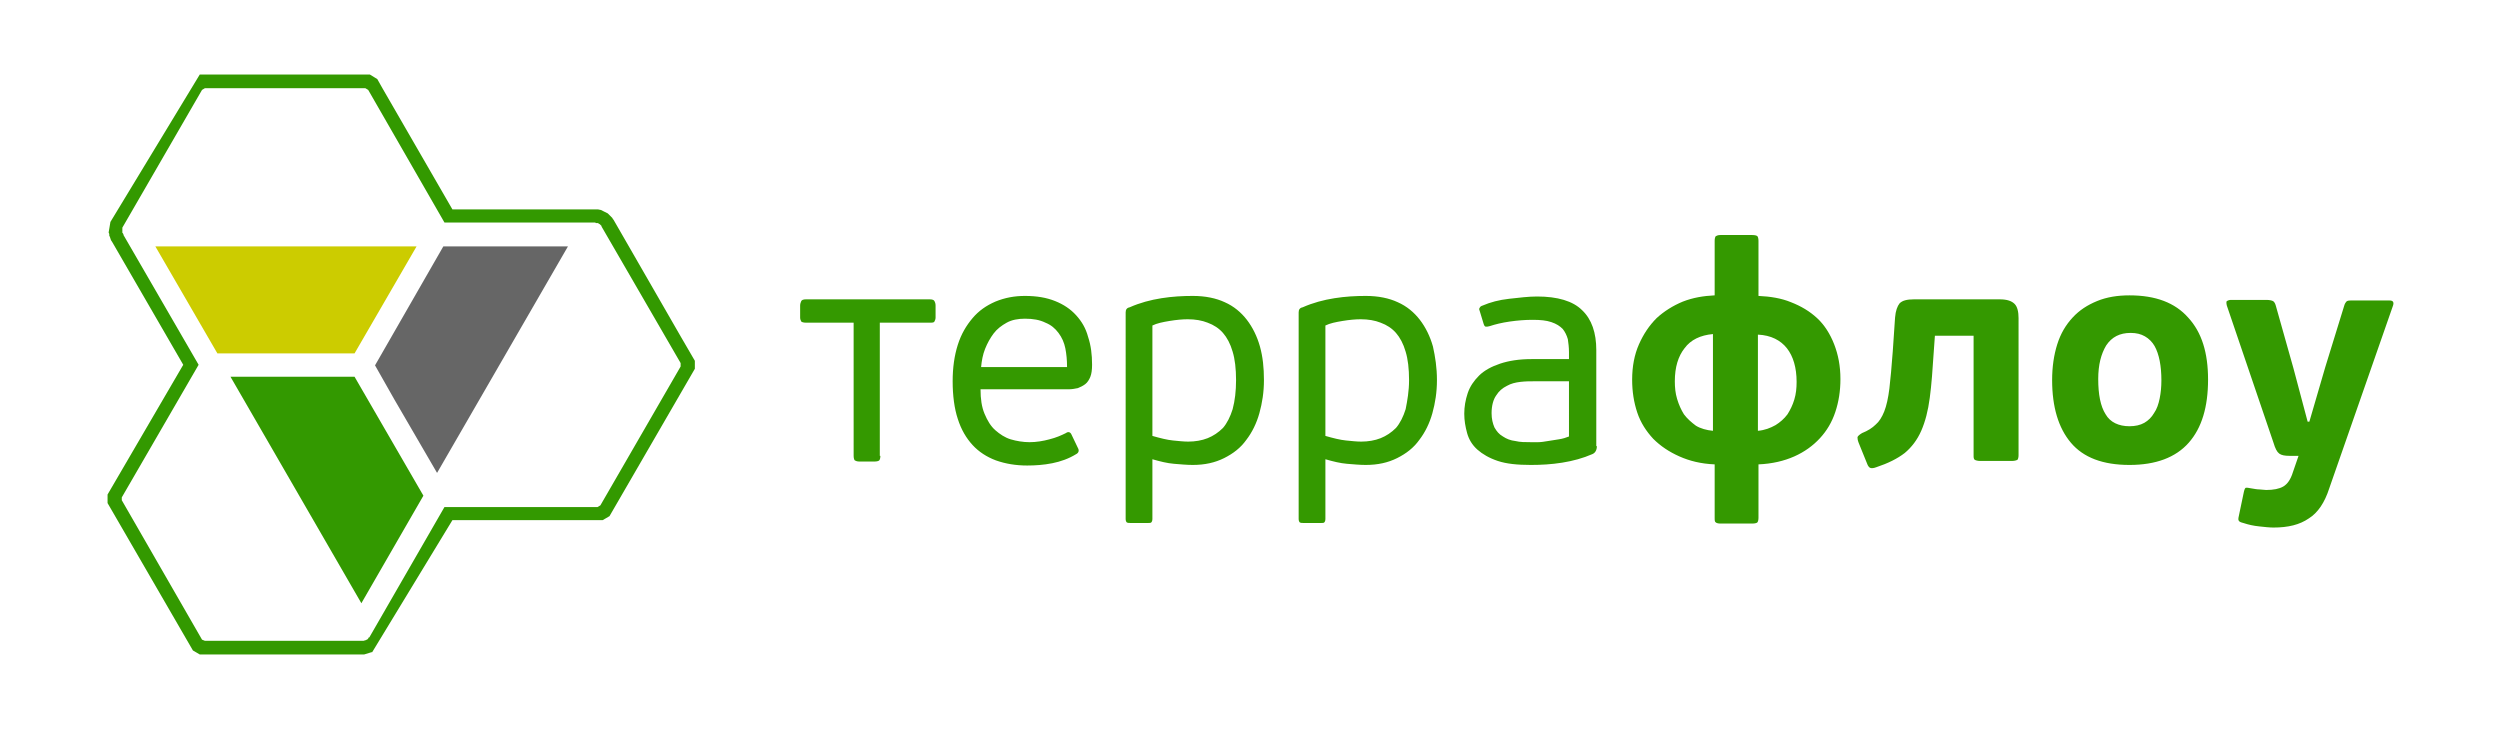 <?xml version="1.0" encoding="UTF-8"?> <!-- Generator: Adobe Illustrator 26.5.0, SVG Export Plug-In . SVG Version: 6.00 Build 0) --> <svg xmlns="http://www.w3.org/2000/svg" xmlns:xlink="http://www.w3.org/1999/xlink" id="Layer_1" x="0px" y="0px" viewBox="0 0 439.3 128.1" style="enable-background:new 0 0 439.3 128.1;" xml:space="preserve"> <style type="text/css"> .st0{fill:#349900;} .st1{fill-rule:evenodd;clip-rule:evenodd;fill:#666666;} .st2{fill-rule:evenodd;clip-rule:evenodd;fill:#CCCC00;} .st3{fill-rule:evenodd;clip-rule:evenodd;fill:#339900;} </style> <g> <path class="st0" d="M154.7,80.1c0,0.4-0.1,0.7-0.2,0.8c-0.1,0.1-0.4,0.2-0.8,0.2h-2.7c-0.4,0-0.6-0.1-0.8-0.2 c-0.1-0.1-0.2-0.4-0.2-0.8V56.7h-8.4c-0.4,0-0.7-0.1-0.8-0.2c-0.1-0.2-0.2-0.4-0.2-0.7v-2.1c0-0.3,0.1-0.6,0.2-0.8 c0.1-0.2,0.4-0.3,0.8-0.3h21.8c0.4,0,0.7,0.1,0.8,0.3c0.1,0.2,0.2,0.4,0.2,0.8v2.1c0,0.3-0.1,0.5-0.2,0.7c-0.1,0.2-0.4,0.2-0.8,0.2 h-8.8V80.1L154.7,80.1z M180.1,52c2.1,0,3.8,0.3,5.3,0.9c1.5,0.6,2.7,1.4,3.7,2.5c1,1.1,1.7,2.3,2.1,3.8c0.5,1.5,0.7,3.1,0.7,4.9 c0,0.9-0.1,1.6-0.3,2.1c-0.2,0.5-0.5,1-0.9,1.3c-0.4,0.3-0.8,0.5-1.3,0.7c-0.5,0.1-1,0.2-1.5,0.2h-15.6c0,1.7,0.2,3.1,0.7,4.3 c0.5,1.2,1.1,2.2,1.9,2.9c0.8,0.7,1.7,1.3,2.7,1.6c1,0.3,2.2,0.5,3.3,0.5c1.2,0,2.4-0.2,3.5-0.5c1.2-0.3,2.1-0.7,2.9-1.1 c0.4-0.3,0.8-0.2,1,0.3l1.1,2.3c0.3,0.5,0.1,0.9-0.3,1.1c-1.3,0.8-2.7,1.3-4.2,1.6c-1.5,0.3-3,0.4-4.4,0.4c-2,0-3.8-0.3-5.5-0.9 c-1.6-0.6-3-1.5-4.1-2.7c-1.1-1.2-2-2.7-2.6-4.6c-0.6-1.8-0.9-4.1-0.9-6.6c0-2.4,0.3-4.5,0.9-6.4c0.6-1.9,1.5-3.4,2.6-4.7 c1.1-1.3,2.4-2.2,4-2.9C176.6,52.3,178.3,52,180.1,52z M187.5,64.4c0-1.1-0.1-2.2-0.3-3.2c-0.2-1-0.6-1.9-1.2-2.7 c-0.6-0.8-1.3-1.4-2.3-1.8c-1-0.5-2.2-0.7-3.6-0.7c-1.2,0-2.3,0.2-3.2,0.7c-0.9,0.5-1.7,1.1-2.3,1.9c-0.6,0.8-1.1,1.7-1.5,2.7 c-0.4,1-0.6,2.1-0.7,3.2H187.5z M222.1,66.8c0,2.1-0.3,4-0.8,5.8c-0.5,1.8-1.3,3.4-2.3,4.7c-1,1.4-2.3,2.4-3.9,3.2 c-1.6,0.8-3.4,1.2-5.5,1.2c-1,0-2.1-0.1-3.3-0.2c-1.2-0.1-2.4-0.4-3.8-0.8v10.5c0,0.3-0.1,0.5-0.2,0.6c-0.1,0.1-0.3,0.1-0.6,0.1h-3 c-0.3,0-0.5,0-0.7-0.1c-0.1-0.1-0.2-0.3-0.2-0.6V54.9c0-0.5,0.2-0.8,0.7-0.9c1.8-0.8,3.7-1.3,5.6-1.6c1.9-0.3,3.7-0.4,5.5-0.4 c2.2,0,4.1,0.4,5.6,1.1c1.6,0.7,2.9,1.8,3.9,3.1c1,1.3,1.8,2.9,2.3,4.7C221.9,62.7,222.1,64.6,222.1,66.8z M217.2,66.8 c0-2-0.2-3.7-0.6-5c-0.4-1.4-1-2.5-1.7-3.3c-0.7-0.8-1.6-1.4-2.7-1.8c-1-0.4-2.2-0.6-3.5-0.6c-0.9,0-2,0.1-3.2,0.3 c-1.2,0.2-2.2,0.4-3,0.8v19.4c1.4,0.4,2.6,0.7,3.6,0.8c1,0.1,1.9,0.2,2.7,0.2c1.2,0,2.4-0.2,3.4-0.6c1-0.4,1.9-1,2.7-1.8 c0.7-0.8,1.3-2,1.7-3.3C217,70.4,217.2,68.7,217.2,66.8z M252.5,66.8c0,2.1-0.3,4-0.8,5.8c-0.5,1.8-1.3,3.4-2.3,4.7 c-1,1.4-2.3,2.4-3.9,3.2c-1.6,0.8-3.4,1.2-5.5,1.2c-1,0-2.1-0.1-3.3-0.2c-1.2-0.1-2.4-0.4-3.8-0.8v10.5c0,0.3-0.1,0.5-0.2,0.6 c-0.1,0.1-0.3,0.1-0.6,0.1h-3c-0.3,0-0.5,0-0.7-0.1c-0.1-0.1-0.2-0.3-0.2-0.6V54.9c0-0.5,0.2-0.8,0.7-0.9c1.8-0.8,3.7-1.3,5.6-1.6 c1.9-0.3,3.7-0.4,5.5-0.4c2.2,0,4.1,0.4,5.6,1.1c1.6,0.7,2.9,1.8,3.9,3.1c1,1.3,1.8,2.9,2.3,4.7C252.2,62.7,252.5,64.6,252.5,66.8z M247.6,66.8c0-2-0.2-3.7-0.6-5c-0.4-1.4-1-2.5-1.7-3.3c-0.7-0.8-1.6-1.4-2.7-1.8c-1-0.4-2.2-0.6-3.5-0.6c-0.9,0-2,0.1-3.2,0.3 c-1.2,0.2-2.2,0.4-3,0.8v19.4c1.4,0.4,2.6,0.7,3.6,0.8c1,0.1,1.9,0.2,2.7,0.2c1.2,0,2.4-0.2,3.4-0.6c1-0.4,1.9-1,2.7-1.8 c0.7-0.8,1.3-2,1.7-3.3C247.3,70.4,247.6,68.7,247.6,66.8z M280.6,78.4c0,0.7-0.3,1.2-0.8,1.4c-1.6,0.7-3.4,1.2-5.3,1.5 c-1.9,0.3-3.7,0.4-5.5,0.4c-2.4,0-4.3-0.2-5.8-0.7c-1.5-0.5-2.7-1.2-3.6-2c-0.9-0.8-1.5-1.8-1.8-2.9c-0.3-1.1-0.5-2.2-0.5-3.4 c0-1.2,0.2-2.4,0.6-3.6c0.4-1.2,1.1-2.2,2-3.1c0.9-0.9,2.2-1.6,3.7-2.1c1.5-0.5,3.3-0.8,5.5-0.8h6.6v-1.2c0-0.9-0.1-1.6-0.2-2.3 c-0.2-0.7-0.5-1.3-0.9-1.8c-0.5-0.5-1.1-0.9-2-1.2c-0.9-0.3-1.9-0.4-3.3-0.4c-1.3,0-2.6,0.1-4,0.3c-1.4,0.2-2.6,0.5-3.5,0.8 c-0.3,0.1-0.5,0.1-0.7,0.1c-0.2,0-0.3-0.2-0.4-0.5l-0.7-2.3c-0.1-0.2-0.1-0.4,0-0.5c0.1-0.2,0.2-0.3,0.5-0.4c1.4-0.6,2.9-1,4.7-1.2 c1.8-0.2,3.4-0.4,4.9-0.4c3.6,0,6.3,0.8,7.9,2.4c1.7,1.6,2.5,4,2.5,7V78.4z M275.8,67h-6.3c-0.7,0-1.4,0-2.3,0.1 c-0.9,0.1-1.7,0.3-2.4,0.7c-0.8,0.4-1.4,0.9-1.9,1.7c-0.5,0.7-0.8,1.8-0.8,3.1c0,1,0.2,1.8,0.5,2.5c0.4,0.7,0.8,1.2,1.5,1.6 c0.6,0.4,1.3,0.7,2.2,0.8c0.8,0.2,1.7,0.2,2.7,0.2c0.3,0,0.8,0,1.3,0c0.5,0,1.1-0.1,1.7-0.2c0.6-0.1,1.3-0.2,1.9-0.3 c0.7-0.1,1.3-0.3,1.8-0.5V67z"></path> <path class="st0" d="M309,91c0,0.4-0.1,0.7-0.2,0.8c-0.1,0.1-0.4,0.2-0.9,0.2h-5.6c-0.4,0-0.7-0.1-0.8-0.2 c-0.2-0.1-0.2-0.4-0.2-0.8v-9.4c-2.4-0.1-4.4-0.6-6.2-1.4c-1.8-0.8-3.3-1.8-4.6-3.1c-1.2-1.3-2.2-2.8-2.8-4.6 c-0.6-1.8-0.9-3.7-0.9-5.8c0-2.3,0.4-4.4,1.2-6.2c0.8-1.8,1.8-3.3,3.1-4.6c1.3-1.2,2.9-2.2,4.6-2.9c1.8-0.7,3.6-1,5.6-1.1v-9.6 c0-0.4,0.1-0.7,0.2-0.8c0.2-0.1,0.4-0.2,0.8-0.2h5.6c0.5,0,0.8,0.1,0.9,0.2c0.1,0.1,0.2,0.4,0.2,0.8v9.7c2.1,0.1,4,0.4,5.7,1.1 c1.8,0.7,3.3,1.6,4.6,2.8c1.3,1.2,2.3,2.8,3,4.6c0.7,1.8,1.1,3.8,1.1,6.1c0,2.1-0.3,4-0.9,5.8c-0.6,1.8-1.5,3.3-2.7,4.6 c-1.2,1.3-2.7,2.4-4.5,3.2c-1.8,0.8-3.9,1.3-6.3,1.4V91z M294.3,67c0,1.1,0.1,2.1,0.4,3.1c0.3,1,0.7,1.9,1.2,2.7 c0.6,0.8,1.3,1.4,2.1,2c0.8,0.5,1.9,0.8,3,0.9v-17c-2.2,0.2-3.9,1-5,2.5C294.9,62.6,294.3,64.5,294.3,67z M315.7,67.1 c0-2.5-0.6-4.5-1.7-5.9c-1.1-1.4-2.8-2.3-5.1-2.4v16.9c1.2-0.1,2.2-0.5,3.1-1c0.8-0.5,1.5-1.1,2.1-1.9c0.5-0.8,0.9-1.6,1.2-2.6 C315.6,69.2,315.7,68.2,315.7,67.1z M351.4,52.6c1.3,0,2.1,0.3,2.6,0.8c0.5,0.5,0.7,1.4,0.7,2.5V80c0,0.4-0.1,0.7-0.2,0.8 c-0.2,0.1-0.5,0.2-1,0.2h-5.5c-0.5,0-0.8-0.1-1-0.2c-0.2-0.2-0.2-0.4-0.2-0.8V59H340l-0.2,2.8c-0.2,3.1-0.4,5.9-0.7,8.1 c-0.3,2.3-0.8,4.2-1.5,5.8c-0.7,1.6-1.7,2.9-2.9,3.9c-1.3,1-2.9,1.8-5,2.5c-0.5,0.2-0.9,0.2-1.1,0.1c-0.2-0.1-0.4-0.4-0.5-0.7 l-1.5-3.7c-0.2-0.5-0.2-0.8-0.2-1c0.1-0.2,0.3-0.4,0.8-0.7c1-0.4,1.8-0.9,2.4-1.5c0.6-0.5,1.1-1.3,1.5-2.3c0.4-1,0.7-2.4,0.9-4 c0.2-1.7,0.4-3.9,0.6-6.6l0.4-5.9c0.1-1.2,0.4-2,0.8-2.5c0.5-0.5,1.3-0.7,2.5-0.7H351.4z M388,66.7c0,4.8-1.1,8.5-3.4,11.1 c-2.3,2.6-5.8,3.9-10.4,3.9c-4.7,0-8.1-1.3-10.3-3.9c-2.2-2.6-3.3-6.3-3.3-11c0-2.3,0.3-4.4,0.9-6.3c0.6-1.9,1.5-3.4,2.7-4.7 c1.2-1.3,2.6-2.2,4.3-2.9c1.7-0.7,3.6-1,5.7-1c4.6,0,8,1.3,10.3,3.9C386.9,58.4,388,62,388,66.7z M379.8,66.8 c0-1.2-0.1-2.4-0.3-3.4c-0.2-1-0.5-1.9-0.9-2.6c-0.4-0.7-1-1.3-1.7-1.7c-0.7-0.4-1.5-0.6-2.5-0.6c-1.9,0-3.3,0.7-4.3,2.2 c-0.9,1.5-1.4,3.4-1.4,5.9c0,2.7,0.4,4.8,1.3,6.2c0.8,1.4,2.3,2.1,4.2,2.1c1,0,1.9-0.2,2.6-0.6c0.7-0.4,1.3-1,1.7-1.7 c0.5-0.7,0.8-1.6,1-2.6C379.7,69,379.8,68,379.8,66.8z M409.3,85.8c-0.8,2.5-2,4.3-3.6,5.3c-1.6,1.1-3.6,1.6-6.2,1.6 c-0.7,0-1.6-0.1-2.5-0.2c-1-0.1-1.9-0.3-2.8-0.6c-0.4-0.1-0.7-0.2-0.8-0.4c-0.1-0.1-0.1-0.4,0-0.8l0.9-4.3c0.1-0.4,0.2-0.7,0.4-0.7 c0.1,0,0.4,0,0.8,0.1c0.6,0.1,1.1,0.2,1.5,0.2c0.4,0,0.8,0.1,1.2,0.1c1.3,0,2.3-0.2,3-0.6c0.7-0.4,1.3-1.2,1.7-2.5l1-2.9h-1.6 c-0.8,0-1.4-0.1-1.8-0.4c-0.4-0.3-0.7-0.9-1-1.9l-8.2-24.1c-0.1-0.4-0.1-0.7,0-0.8c0.2-0.1,0.4-0.2,0.7-0.2h6.3 c0.5,0,0.9,0.1,1.1,0.2c0.2,0.1,0.4,0.4,0.5,0.8l3.1,11l2.5,9.4h0.3l2.8-9.6l3.3-10.7c0.1-0.4,0.3-0.7,0.4-0.8 c0.2-0.2,0.5-0.2,1.1-0.2h6.5c0.6,0,0.8,0.3,0.6,0.9L409.3,85.8L409.3,85.8z"></path> <polygon class="st1" points="99.8,43.3 77.9,43.3 65.9,64.2 69.3,70.2 76.8,83.1 "></polygon> <polygon class="st2" points="73.2,43.3 27.3,43.3 38.2,62.1 62.3,62.1 "></polygon> <polygon class="st3" points="74.4,87.1 62.3,66.2 40.5,66.2 63.5,106 "></polygon> <polygon class="st3" points="122.1,63.4 119.6,59.1 119.6,63.8 119.6,64.4 105.5,88.8 105,89.1 78.1,89.1 64.9,112 64.9,112 64.8,112 64.7,112.2 64.5,112.4 64.4,112.4 64.4,112.4 64.3,112.5 64.2,112.5 63.9,112.6 63.8,112.6 36,112.6 35.5,112.4 21.4,87.9 21.4,87.4 34.9,64.1 21.7,41.3 21.7,41.2 21.6,41 21.5,40.9 21.5,40.8 21.5,40.6 21.5,40.2 21.5,40 35.5,15.8 36,15.5 64.2,15.5 64.7,15.8 78.1,39.1 104.6,39.1 104.6,39.1 104.7,39.2 104.9,39.2 105.1,39.2 105.2,39.3 105.4,39.4 105.5,39.5 105.7,39.7 105.7,39.8 105.7,39.8 119.6,63.8 119.6,59.1 107.8,38.6 107.7,38.5 107.6,38.3 107.5,38.2 107.4,38.1 107.1,37.8 106.8,37.5 106,37.1 105.6,36.9 105.1,36.8 104.9,36.8 104.8,36.8 104.7,36.8 79.5,36.8 67.2,15.5 66.3,13.9 65,13.1 35.1,13.1 19.4,39 19.1,40.8 19.1,40.9 19.2,41.1 19.2,41.4 19.3,41.6 19.4,41.9 19.5,42.2 19.7,42.5 32.2,64.1 18.9,86.9 18.9,88.4 33.9,114.3 35.1,115 64,115 65.3,114.6 65.4,114.6 79.5,91.4 105.9,91.4 107.1,90.7 122.1,64.8 "></polygon> </g> </svg> 